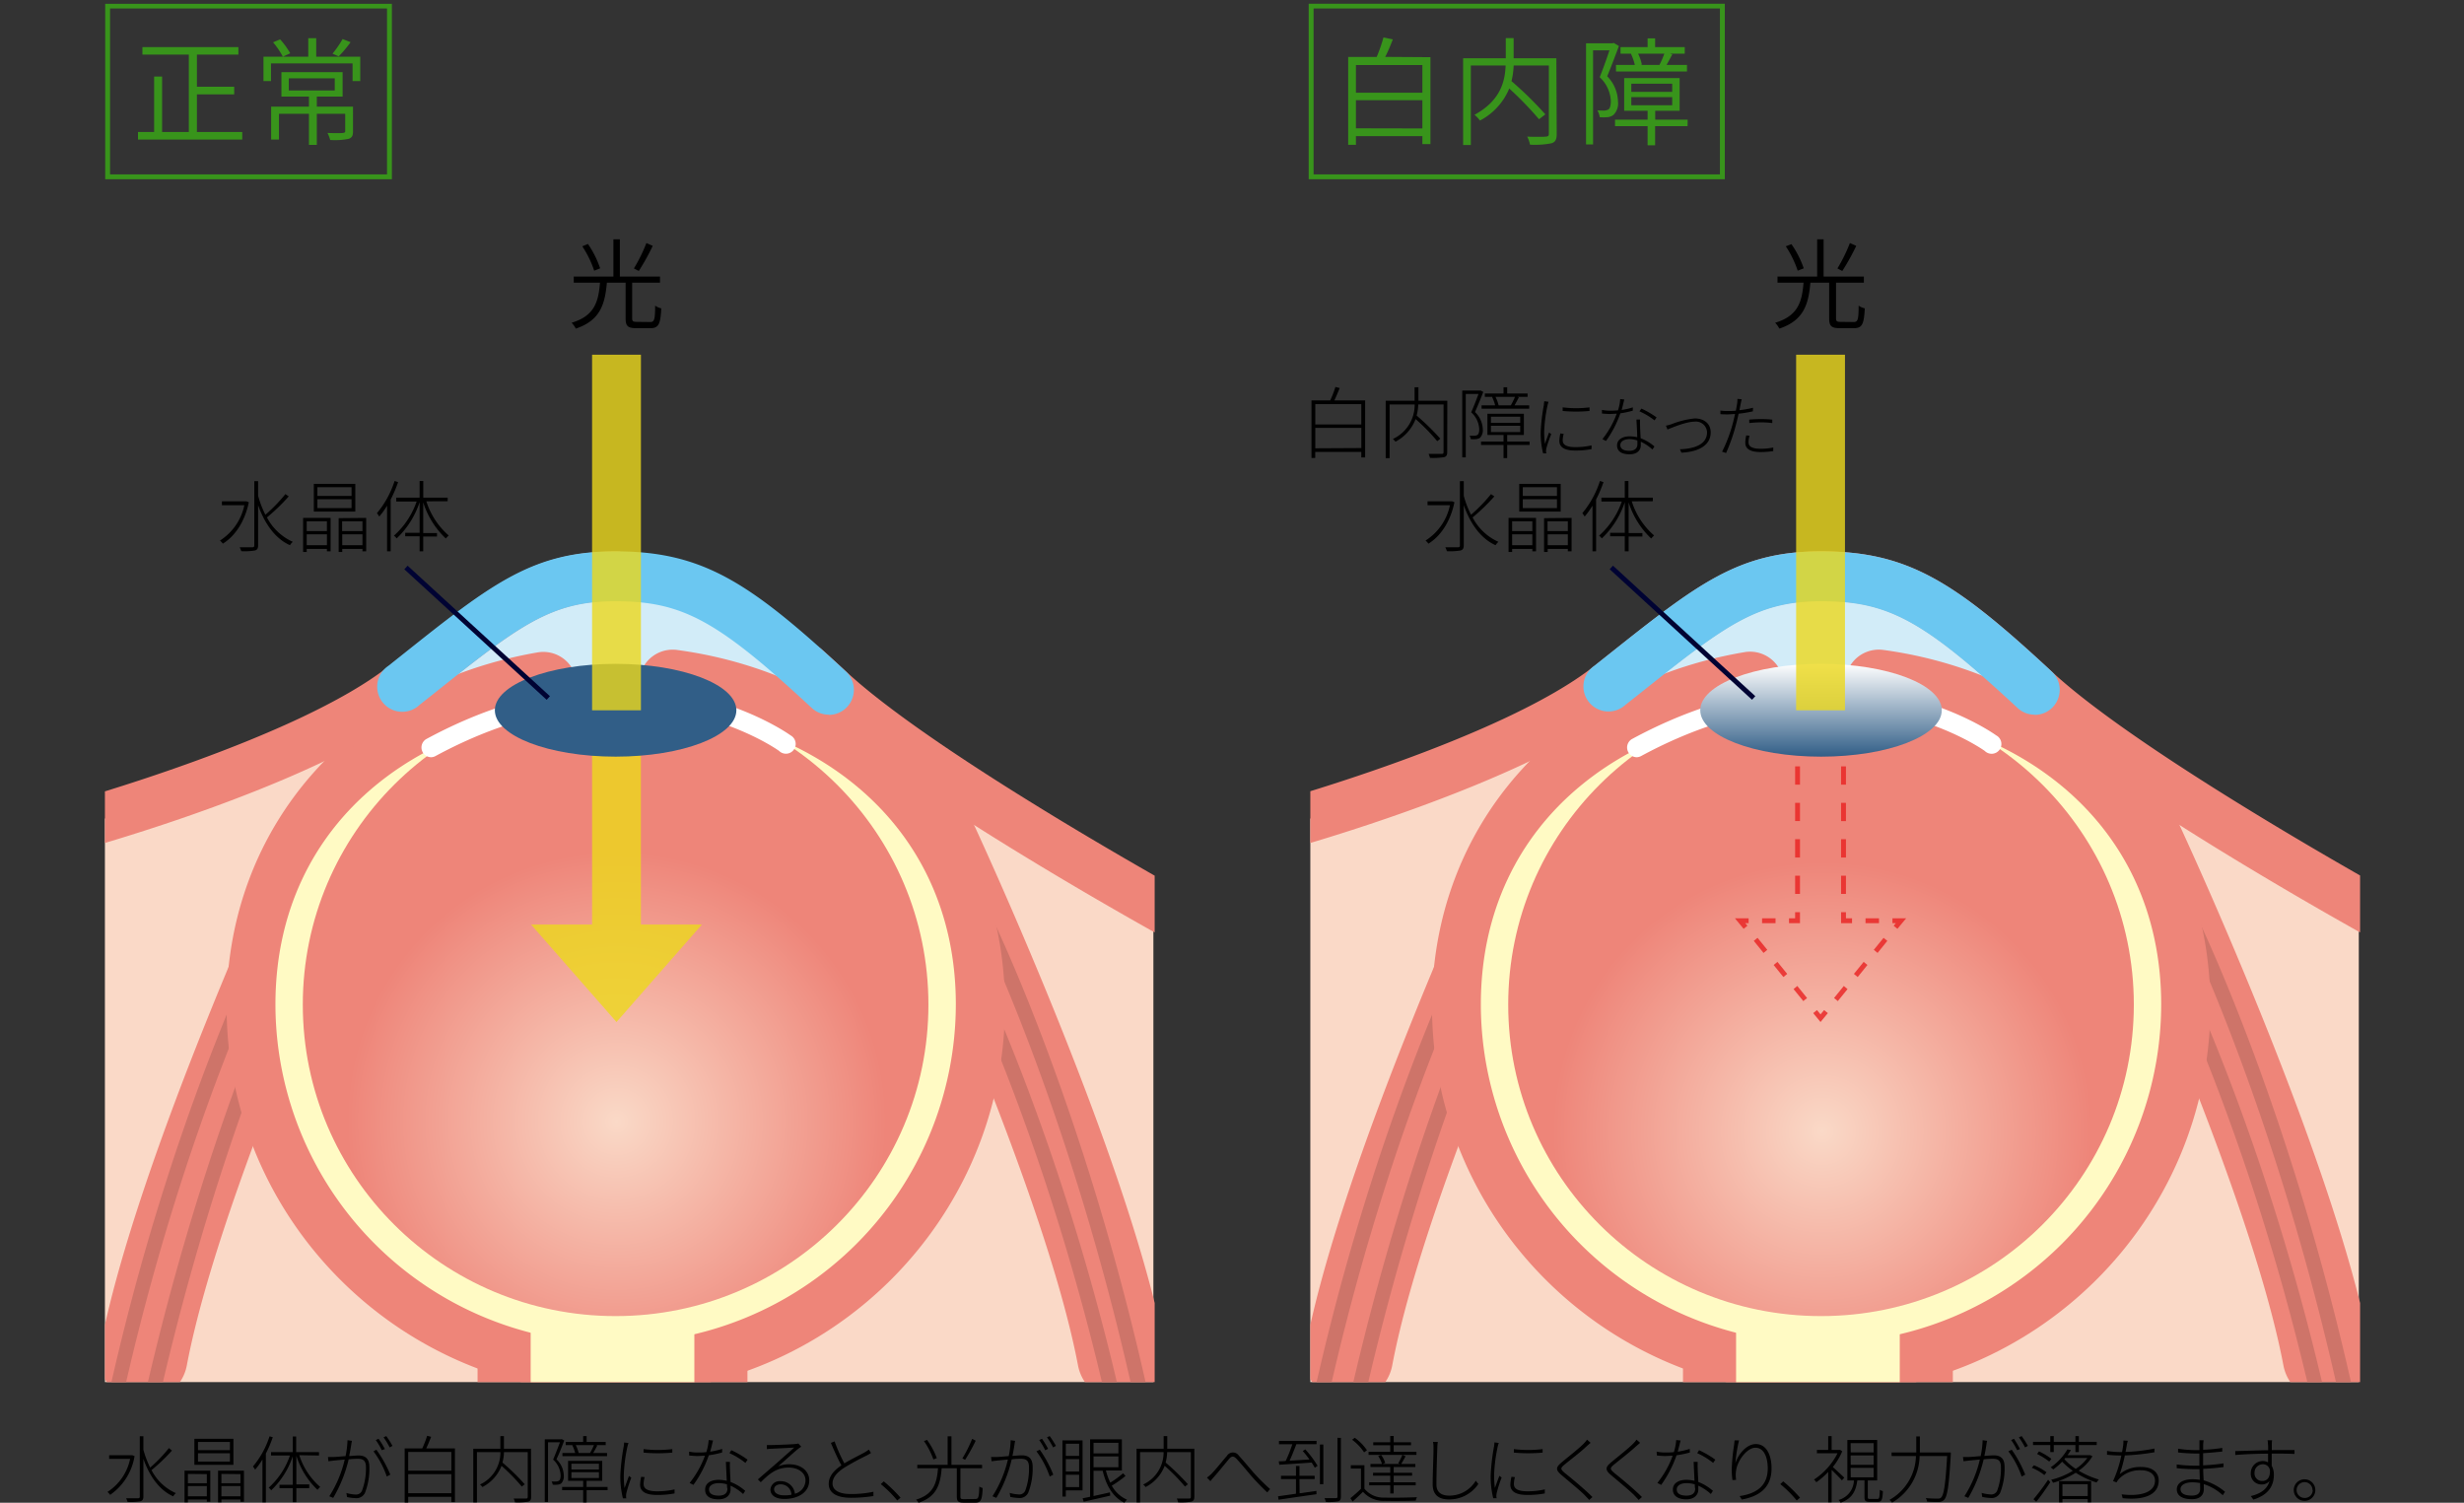<svg xmlns="http://www.w3.org/2000/svg" xmlns:xlink="http://www.w3.org/1999/xlink" viewBox="0 0 505 308"><rect x="0" y="0" width="505" height="308" fill="#333333" stroke="none"/><defs><style>.cls-1{fill:none;}.cls-2{clip-path:url(#clip-path);}.cls-3{fill:#fad9c7;}.cls-4{fill:#ee8579;}.cls-5{fill:#ce7469;}.cls-6{fill:#d2ecf8;}.cls-7{fill:#fffac4;}.cls-8{fill:url(#名称未設定グラデーション_3);}.cls-9{fill:#fff;}.cls-10{fill:#6bc7f1;}.cls-11,.cls-14{opacity:0.8;}.cls-12{fill:#e82121;}.cls-13{fill:url(#名称未設定グラデーション_5);}.cls-14{fill:#ecd81c;}.cls-15{fill:#38941b;}.cls-16{fill:#000333;}.cls-17{clip-path:url(#clip-path-2);}.cls-18{fill:url(#名称未設定グラデーション_3-2);}.cls-19{fill:#315e87;}</style><clipPath id="clip-path"><rect class="cls-1" x="268.74" y="68.31" width="214.77" height="215.15" transform="translate(552.01 -200.24) rotate(90)"/></clipPath><radialGradient id="名称未設定グラデーション_3" cx="644.58" cy="1257.3" r="110.55" gradientTransform="matrix(0, 0.5, -0.5, 0, 1002.13, -90.43)" gradientUnits="userSpaceOnUse"><stop offset="0" stop-color="#fad9c7"/><stop offset="1" stop-color="#ee8579"/></radialGradient><linearGradient id="名称未設定グラデーション_5" x1="373.22" y1="136.06" x2="373.22" y2="155.08" gradientUnits="userSpaceOnUse"><stop offset="0" stop-color="#fff"/><stop offset="1" stop-color="#315e87"/></linearGradient><clipPath id="clip-path-2"><rect class="cls-1" x="21.69" y="68.31" width="214.77" height="215.15" transform="translate(304.96 46.81) rotate(90)"/></clipPath><radialGradient id="名称未設定グラデーション_3-2" cx="-3182.94" cy="1102.42" r="110.55" gradientTransform="translate(677.59 1821.3) rotate(90) scale(0.5 0.5)" xlink:href="#名称未設定グラデーション_3"/></defs><title>cataract-img02</title><g id="レイヤー_4" data-name="レイヤー 4"><g id="白内障"><g class="cls-2"><polygon class="cls-3" points="483.44 187.13 435.73 156.07 329.41 144.16 264.06 169.53 264.06 297.7 483.44 297.7 483.44 187.13"/><rect class="cls-4" x="344.93" y="269.08" width="55.31" height="36.66"/><path class="cls-4" d="M476.88,287.23a9.06,9.06,0,0,1-8.89-7.38c-7-36.9-38-103.68-38.3-104.35a9.06,9.06,0,1,1,16.42-7.66c1.32,2.82,32.3,69.51,39.68,108.65a9,9,0,0,1-7.22,10.58A8.87,8.87,0,0,1,476.88,287.23Z"/><path class="cls-5" d="M482.63,295.65a1.48,1.48,0,0,1-1.45-1.19c-13.1-63.9-33.82-105.72-34-106.14a1.48,1.48,0,1,1,2.66-1.32c.21.41,21.09,42.55,34.28,106.86a1.5,1.5,0,0,1-1.16,1.76Z"/><path class="cls-5" d="M477.62,299.27a1.49,1.49,0,0,1-1.45-1.19C463.07,234.19,441.26,192.39,441,192a1.48,1.48,0,1,1,2.62-1.38c.22.42,22.23,42.56,35.42,106.89a1.49,1.49,0,0,1-1.16,1.76Z"/><path class="cls-4" d="M276.44,287.23a8.76,8.76,0,0,1-1.68-.16,9.06,9.06,0,0,1-7.23-10.58c7.38-39.14,38.37-105.83,39.68-108.65a9.06,9.06,0,0,1,16.42,7.66c-.31.67-31.34,67.45-38.29,104.35A9.07,9.07,0,0,1,276.44,287.23Z"/><path class="cls-5" d="M269,295.65l-.3,0a1.5,1.5,0,0,1-1.16-1.76C280.74,229.53,302.75,187.39,303,187a1.49,1.49,0,0,1,2.63,1.38c-.22.42-22,42.22-35.14,106.11A1.48,1.48,0,0,1,269,295.65Z"/><path class="cls-5" d="M275.7,299.27l-.3,0a1.49,1.49,0,0,1-1.15-1.76c13.18-64.31,34.07-106.45,34.28-106.86a1.48,1.48,0,1,1,2.65,1.32c-.21.42-20.93,42.24-34,106.14A1.48,1.48,0,0,1,275.7,299.27Z"/><ellipse class="cls-6" cx="373.22" cy="181.93" rx="64.11" ry="63.83"/><path class="cls-4" d="M373.22,285.64c-44,0-79.73-35.63-79.73-79.42,0-36.82,25.67-66,63.89-72.53a6.88,6.88,0,1,1,2.32,13.56c-31.37,5.39-52.45,29.09-52.45,59,0,36.21,29.59,65.66,66,65.66s66-29.45,66-65.66c0-31-22.15-54.89-55.11-59.38A6.88,6.88,0,1,1,386,133.21c18.68,2.54,35.57,10.86,47.56,23.41,12.72,13.32,19.45,30.47,19.45,49.6C453,250,417.19,285.64,373.22,285.64Z"/><path class="cls-7" d="M373.22,275.33a69.57,69.57,0,0,1-69.72-69.42c0-38.34,31.22-60.94,69.72-60.94s69.72,22.6,69.72,60.94A69.57,69.57,0,0,1,373.22,275.33Z"/><ellipse class="cls-8" cx="373.22" cy="205.91" rx="64.11" ry="63.83"/><path class="cls-9" d="M335.4,155.2a2,2,0,0,1-.94-3.72c43.23-23.41,74.36-1,74.66-.76a2,2,0,1,1-2.35,3.18c-.39-.28-29.56-21.08-70.43,1.06A2,2,0,0,1,335.4,155.2Z"/><path class="cls-4" d="M489.55,193.63a5,5,0,0,1-2.42-.62c-2.19-1.2-53.83-29.63-73.56-47.95-19.39-18-26.56-21.91-40.35-21.91-13.4,0-20,5.23-37.51,19.19l-2.6,2.07c-20.53,16.29-68.26,29.48-70.28,30a5.06,5.06,0,0,1-2.67-9.76c.48-.13,47.75-13.19,66.66-28.2l2.59-2.06C347.87,119.74,356.29,113,373.22,113c17.74,0,27.36,6.14,47.24,24.6,18.82,17.48,71,46.21,71.53,46.5a5.06,5.06,0,0,1-2.44,9.49Z"/><path class="cls-10" d="M417,146.48a5.1,5.1,0,0,1-3.49-1.37c-19.38-18-26.53-21.88-40.3-21.88-13.37,0-19.93,5.22-37.46,19.17l-2.61,2.06a5.13,5.13,0,1,1-6.38-8l2.6-2.06c18.47-14.69,26.9-21.4,43.85-21.4,17.77,0,27.39,6.15,47.29,24.63a5.13,5.13,0,0,1-3.5,8.89Z"/><rect class="cls-7" x="355.81" y="270.89" width="33.55" height="42.09"/></g><g class="cls-11"><polygon class="cls-12" points="379.58 189.21 377.33 189.21 377.33 186.96 378.33 186.96 378.33 188.21 379.58 188.21 379.58 189.21"/><path class="cls-12" d="M378.33,183.22h-1v-3.73h1Zm0-7.47h-1V172h1Zm0-7.46h-1v-3.74h1Zm0-7.47h-1v-3.74h1Z"/><polygon class="cls-12" points="378.33 153.35 377.33 153.35 377.33 152.1 376.08 152.1 376.08 151.1 378.33 151.1 378.33 153.35"/><rect class="cls-12" x="372.14" y="151.1" width="1.97" height="1"/><polygon class="cls-12" points="368.91 153.35 367.91 153.35 367.91 151.1 370.16 151.1 370.16 152.1 368.91 152.1 368.91 153.35"/><path class="cls-12" d="M368.91,183.22h-1v-3.73h1Zm0-7.47h-1V172h1Zm0-7.47h-1v-3.73h1Zm0-7.46h-1v-3.74h1Z"/><polygon class="cls-12" points="368.91 189.21 366.66 189.21 366.66 188.21 367.91 188.21 367.91 186.96 368.91 186.96 368.91 189.21"/><rect class="cls-12" x="361.14" y="188.21" width="2.76" height="1"/><polygon class="cls-12" points="357.36 190.37 355.57 188.21 358.38 188.21 358.38 189.21 357.69 189.21 358.13 189.74 357.36 190.37"/><path class="cls-12" d="M369.59,205.18l-2-2.46.77-.64,2,2.47Zm-4.08-4.93-2-2.47.78-.64,2,2.47Zm-4.07-4.94-2-2.47.77-.63,2,2.46Z"/><polygon class="cls-12" points="373.12 209.47 371.62 207.65 372.39 207.02 373.12 207.9 373.85 207.02 374.62 207.65 373.12 209.47"/><path class="cls-12" d="M376.66,205.18l-.77-.63,2-2.47.77.64Zm4.08-4.93-.78-.64,2-2.47.77.64Zm4.07-4.94-.77-.64,2-2.46.77.63Z"/><polygon class="cls-12" points="388.88 190.37 388.11 189.74 388.55 189.21 387.86 189.21 387.86 188.21 390.67 188.21 388.88 190.37"/><rect class="cls-12" x="382.34" y="188.21" width="2.76" height="1"/></g><ellipse class="cls-13" cx="373.22" cy="145.57" rx="24.75" ry="9.51"/></g><rect class="cls-14" x="368.12" y="72.7" width="10.01" height="72.88"/><path d="M379.93,66c.82,0,1-.48,1-3.36a3.39,3.39,0,0,0,1.26.56c-.16,3.22-.54,4.06-2.2,4.06h-2.92c-1.7,0-2.18-.42-2.18-2V57.94h-3.85c-.38,4.45-1.38,7.75-6.36,9.41a5.32,5.32,0,0,0-.86-1.2c4.7-1.4,5.5-4.3,5.82-8.21H364.3V56.68h8.13V49.05h1.32v7.63H382v1.26h-5.7v7.25c0,.66.14.78,1,.78ZM368.44,55.48a21,21,0,0,0-2.44-5l1.16-.44A20,20,0,0,1,369.68,55Zm12-5.09a46,46,0,0,1-2.86,5.15l-1-.52a32.75,32.75,0,0,0,2.56-5.21Z"/><path class="cls-15" d="M293.17,11.72V29.53h-1.65V27.9H277.9v1.78h-1.59v-18h5.84a32.1,32.1,0,0,0,1.39-4l1.92.39c-.45,1.19-1,2.51-1.56,3.59ZM277.9,13.33V19h13.62V13.33Zm13.62,13V20.54H277.9V26.3Z"/><path class="cls-15" d="M319.05,27.47c0,1.1-.26,1.63-1.05,1.89a17.61,17.61,0,0,1-4.42.29A5.92,5.92,0,0,0,313,28c1.72.07,3.36.05,3.84,0s.6-.17.6-.58v-14h-7.21a16.19,16.19,0,0,1-.45,3.21,73,73,0,0,1,6.94,6.81l-1.3,1a68.79,68.79,0,0,0-6.1-6.3,13,13,0,0,1-6,6.57,6.51,6.51,0,0,0-1.12-1.18c5.38-2.92,6.26-6.93,6.38-10.11h-7.13V29.72h-1.58V11.94h8.74V7.81h1.61v4.13h8.76Z"/><path class="cls-15" d="M331.8,9.44c-.72,1.9-1.59,4.25-2.4,6.19a7.66,7.66,0,0,1,2.21,5.2,3.28,3.28,0,0,1-.94,2.73,2.48,2.48,0,0,1-1.2.46,10.69,10.69,0,0,1-1.61,0,3.64,3.64,0,0,0-.48-1.41c.6.05,1.1.05,1.46.05a2.19,2.19,0,0,0,.8-.22c.38-.24.5-1,.5-1.73a7.1,7.1,0,0,0-2.28-4.89c.72-1.79,1.46-3.88,2-5.51h-3.36V29.6h-1.44V8.87h5.43l.24-.07Zm14.07,16.42h-6.65v3.91h-1.54V25.86H331V24.52h6.68V22.7h-4.8V16h11.36V22.7h-5v1.82h6.65ZM334.34,11h-2.21V9.66h5.55V7.86h1.54v1.8h6.07V11h-3l.45.15c-.4.74-.81,1.51-1.17,2.15h4.18v1.35H331.2V13.3h3.86a11.55,11.55,0,0,0-.79-2.27Zm0,7.82h8.38V17.16h-8.38Zm0,2.75h8.38V19.9h-8.38Zm5.77-8.27a19.46,19.46,0,0,0,1-2.3h-5.38a9.42,9.42,0,0,1,.77,2.23l-.22.07Z"/><path class="cls-15" d="M353.5,36.74H268.22V.77H353.5Zm-84.28-1H352.5v-34H269.22Z"/><path d="M279.79,82.06v11.7H279V92.63h-9.44v1.23h-.77V82.06h3.84a20.6,20.6,0,0,0,1.06-2.75l.88.22c-.34.84-.72,1.78-1.09,2.53Zm-10.22.77V87H279V82.83Zm9.44,9V87.7h-9.44v4.18Z"/><path d="M296.61,92.64c0,.63-.16.92-.62,1.06a14.57,14.57,0,0,1-2.92.14,3.71,3.71,0,0,0-.28-.81c1.24,0,2.35,0,2.67,0s.4-.11.4-.4V82.9h-5.19a9.88,9.88,0,0,1-.33,2.27,49.35,49.35,0,0,1,4.86,4.75l-.64.5a39.92,39.92,0,0,0-4.43-4.53A8.79,8.79,0,0,1,286,90.53a2.53,2.53,0,0,0-.53-.56,7.7,7.7,0,0,0,4.47-7.07h-5.14v11H284V82.14h5.92V79.37h.79v2.77h5.92Z"/><path d="M304,80.33c-.48,1.27-1.12,2.81-1.7,4.12A5.1,5.1,0,0,1,303.9,88a2.19,2.19,0,0,1-.59,1.75,2,2,0,0,1-.77.25,6.73,6.73,0,0,1-1.1,0,1.63,1.63,0,0,0-.26-.7,8.26,8.26,0,0,0,1.07,0,1.05,1.05,0,0,0,.55-.16c.29-.18.38-.7.37-1.2a4.89,4.89,0,0,0-1.65-3.43c.56-1.26,1.1-2.67,1.5-3.77h-2.61v13h-.72V80.05h3.67l.13,0Zm9.49,10.87H308.9v2.69h-.75V91.2h-4.61v-.69h4.61V89.15h-3.3V84.8h7.47v4.35H308.9v1.36h4.59Zm-7.57-9.86h-1.6v-.69h3.83V79.37h.75v1.28h4.18v.69H311l.29.1c-.29.56-.6,1.15-.88,1.63h3v.69h-9.76v-.69h2.78a8.46,8.46,0,0,0-.62-1.69Zm-.35,5.33h6V85.41h-6Zm0,1.88h6V87.27h-6Zm4.08-5.48a16.39,16.39,0,0,0,.85-1.73h-4a7.9,7.9,0,0,1,.64,1.73Z"/><path d="M317.38,82.35a7.32,7.32,0,0,0-.21.73,30.42,30.42,0,0,0-.69,5.42,18.73,18.73,0,0,0,.16,2.47c.25-.7.61-1.71.85-2.33l.44.34a25.09,25.09,0,0,0-1,2.91,3.06,3.06,0,0,0-.07.59c0,.14.05.31.06.44l-.66,0a17.08,17.08,0,0,1-.49-4.39,38.83,38.83,0,0,1,.65-5.54c0-.3.07-.55.08-.76Zm3.1,6.59a4.92,4.92,0,0,0-.2,1.31c0,.63.36,1.39,2.54,1.39a14.34,14.34,0,0,0,3.37-.36l0,.77a17.49,17.49,0,0,1-3.35.29c-2.29,0-3.25-.73-3.25-2a8,8,0,0,1,.21-1.51Zm5.29-5.45v.74a29.72,29.72,0,0,1-5.5,0v-.74A22.49,22.49,0,0,0,325.77,83.49Z"/><path d="M334.64,84.17a18.47,18.47,0,0,1-2.55.54,21.86,21.86,0,0,1-2.94,5.67l-.73-.38a18.66,18.66,0,0,0,2.93-5.21c-.49,0-1,.06-1.48.06s-1.08-.06-1.55-.1l0-.74a8.25,8.25,0,0,0,1.6.16,16.71,16.71,0,0,0,1.69-.07,9.18,9.18,0,0,0,.45-2.31l.84.09c-.14.52-.32,1.36-.54,2.14a14.48,14.48,0,0,0,2.29-.53Zm1.5,1.81a9.8,9.8,0,0,0,0,1.32c0,.59.07,1.6.11,2.52a9.43,9.43,0,0,1,2.83,1.69l-.41.62a9.07,9.07,0,0,0-2.39-1.6c0,.28,0,.54,0,.75,0,1-.74,1.83-2.28,1.83s-2.58-.53-2.58-1.82,1.25-1.86,2.58-1.86a7.07,7.07,0,0,1,1.55.18c0-1.16-.12-2.58-.15-3.63Zm-.56,4.3A5.39,5.39,0,0,0,334,90c-1.14,0-1.91.48-1.91,1.21s.58,1.19,1.84,1.19,1.66-.67,1.66-1.33C335.59,90.87,335.59,90.59,335.58,90.28Zm.83-6.54a18.51,18.51,0,0,1,3.11,1.81l-.42.61A14.44,14.44,0,0,0,336,84.3Z"/><path d="M342.62,86.92a17.63,17.63,0,0,1,4.72-1.16c2,0,3.27,1.13,3.27,2.86,0,2.71-2.58,4-6,4.16l-.31-.7c3-.1,5.56-1,5.56-3.48a2.28,2.28,0,0,0-2.55-2.18c-1.79,0-4.86,1.33-5.56,1.61l-.32-.79A6.73,6.73,0,0,0,342.62,86.92Z"/><path d="M359.25,84.31a25.76,25.76,0,0,1-2.92.48c-.14.62-.28,1.25-.44,1.86a38,38,0,0,1-2.13,6.2l-.82-.27a29.74,29.74,0,0,0,2.27-6.07c.12-.5.26-1.07.39-1.65-.53,0-1,.07-1.46.07s-1.05,0-1.54-.05l0-.73a11.6,11.6,0,0,0,1.6.09c.46,0,1,0,1.57-.07.11-.6.21-1.12.25-1.42a4.76,4.76,0,0,0,.06-1l.89.08c-.08.26-.17.69-.22.94s-.16.83-.25,1.3a21.74,21.74,0,0,0,2.78-.5Zm-.68,5a4.54,4.54,0,0,0-.21,1.28c0,.66.29,1.39,2.51,1.39a12.9,12.9,0,0,0,2.56-.26l0,.73a17,17,0,0,1-2.55.2c-2.07,0-3.18-.59-3.18-1.92a6.81,6.81,0,0,1,.2-1.49ZM358.5,86c.67-.06,1.54-.11,2.41-.11a21.15,21.15,0,0,1,2.32.12l0,.7a17.7,17.7,0,0,0-2.25-.15c-.81,0-1.64.06-2.45.14Z"/><path d="M298.09,102.94c-.86,4.13-2.93,7-5.33,8.49a3.56,3.56,0,0,0-.59-.64,11.3,11.3,0,0,0,5-7.25h-4.59v-.79h5.06Zm8.18-1.2a40.16,40.16,0,0,1-4.46,4.31,11.05,11.05,0,0,0,5.29,5,4.1,4.1,0,0,0-.59.69c-3.07-1.38-5.2-4.48-6.51-8.2v8.22c0,.67-.21.94-.68,1.07a13.29,13.29,0,0,1-2.78.14,4.6,4.6,0,0,0-.32-.8c1.2,0,2.24,0,2.56,0s.43-.1.43-.42V98.61H300v3a19.8,19.8,0,0,0,1.49,3.89,31.87,31.87,0,0,0,4.09-4.23Z"/><path d="M309.18,106.15h5.63V113h-.75v-.5h-4.15v.63h-.73Zm.73.7v2h4.15v-2Zm4.15,4.9v-2.24h-4.15v2.24Zm5.81-6.9h-8.5V99.17h8.5Zm-.77-5h-7v1.8h7Zm0,2.47h-7v1.82h7Zm3,3.83V113h-.77v-.5H317.2v.63h-.74v-6.93Zm-4.93.7v2h4.16v-2Zm4.16,4.9v-2.24H317.2v2.24Z"/><path d="M328.64,98.81a27.16,27.16,0,0,1-1.52,3.57V113h-.74v-9.36a17.53,17.53,0,0,1-1.6,2.23,5.41,5.41,0,0,0-.48-.69,19.66,19.66,0,0,0,3.61-6.6Zm5.79,3.94a15.42,15.42,0,0,0,4.58,7,5.92,5.92,0,0,0-.6.62,17.41,17.41,0,0,1-4.62-7.41v6.29h2.82v.72h-2.82V113H333v-3.08h-3v-.72h3v-6.27a18.05,18.05,0,0,1-4.71,7.42,2.48,2.48,0,0,0-.56-.56,16.61,16.61,0,0,0,4.66-7h-4.18V102H333V98.59h.75V102h5v.73Z"/><rect class="cls-16" x="344.33" y="109.9" width="1" height="39.58" transform="translate(16.19 296.18) rotate(-47.48)"/><g id="正常"><g class="cls-17"><polygon class="cls-3" points="236.39 187.13 188.68 156.07 82.36 144.16 17.01 169.53 17.01 297.7 236.39 297.7 236.39 187.13"/><rect class="cls-4" x="97.88" y="269.08" width="55.31" height="36.66"/><path class="cls-4" d="M229.83,287.23a9.06,9.06,0,0,1-8.89-7.38c-7-36.93-38-103.68-38.3-104.35a9.06,9.06,0,1,1,16.42-7.66c1.32,2.82,32.3,69.51,39.68,108.65a9,9,0,0,1-7.22,10.58A8.87,8.87,0,0,1,229.83,287.23Z"/><path class="cls-5" d="M235.58,295.65a1.48,1.48,0,0,1-1.45-1.19c-13.1-63.9-33.82-105.72-34-106.14a1.48,1.48,0,1,1,2.66-1.32c.21.41,21.09,42.55,34.28,106.86a1.5,1.5,0,0,1-1.16,1.76Z"/><path class="cls-5" d="M230.57,299.27a1.49,1.49,0,0,1-1.45-1.19C216,234.16,194.21,192.39,194,192a1.48,1.48,0,1,1,2.62-1.38c.22.42,22.23,42.56,35.42,106.89a1.49,1.49,0,0,1-1.16,1.76Z"/><path class="cls-4" d="M29.39,287.23a8.76,8.76,0,0,1-1.68-.16,9.06,9.06,0,0,1-7.23-10.58c7.38-39.14,38.37-105.83,39.68-108.65a9.06,9.06,0,1,1,16.42,7.66c-.31.67-31.33,67.45-38.29,104.35A9.07,9.07,0,0,1,29.39,287.23Z"/><path class="cls-5" d="M22,295.65l-.3,0a1.49,1.49,0,0,1-1.15-1.76C33.69,229.53,55.7,187.39,55.92,187a1.49,1.49,0,0,1,2.63,1.38c-.22.42-22,42.22-35.14,106.11A1.48,1.48,0,0,1,22,295.65Z"/><path class="cls-5" d="M28.65,299.27l-.3,0a1.49,1.49,0,0,1-1.15-1.76C40.38,233.17,61.27,191,61.48,190.62A1.48,1.48,0,1,1,64.13,192c-.21.41-20.92,42.23-34,106.13A1.48,1.48,0,0,1,28.65,299.27Z"/><ellipse class="cls-6" cx="126.17" cy="181.93" rx="64.11" ry="63.83"/><path class="cls-4" d="M126.17,285.64c-44,0-79.73-35.63-79.73-79.42,0-36.82,25.67-66,63.89-72.53a6.88,6.88,0,0,1,2.32,13.56c-31.37,5.39-52.45,29.09-52.45,59,0,36.21,29.59,65.66,66,65.66s66-29.45,66-65.66c0-31-22.15-54.89-55.11-59.38a6.88,6.88,0,1,1,1.86-13.63c18.68,2.54,35.57,10.86,47.56,23.41,12.72,13.32,19.45,30.47,19.45,49.6C205.91,250,170.14,285.64,126.17,285.64Z"/><path class="cls-7" d="M126.17,275.33a69.57,69.57,0,0,1-69.72-69.42c0-38.34,31.22-60.94,69.72-60.94s69.73,22.6,69.73,60.94A69.58,69.58,0,0,1,126.17,275.33Z"/><ellipse class="cls-18" cx="126.17" cy="205.91" rx="64.11" ry="63.83"/><path class="cls-9" d="M88.36,155.2a2,2,0,0,1-1-3.72c43.23-23.41,74.36-1,74.67-.76a2,2,0,1,1-2.36,3.18c-.38-.28-29.56-21.08-70.42,1.06A2,2,0,0,1,88.36,155.2Z"/><path class="cls-4" d="M14.45,174.62a5.06,5.06,0,0,1-1.34-9.94c.48-.13,47.75-13.19,66.66-28.2l2.6-2.06c18.45-14.68,26.87-21.38,43.8-21.38a5.06,5.06,0,1,1,0,10.11c-13.39,0-20,5.23-37.51,19.18l-2.6,2.08c-20.53,16.29-68.25,29.48-70.28,30A5.07,5.07,0,0,1,14.45,174.62Z"/><path class="cls-4" d="M242.51,193.63a5,5,0,0,1-2.43-.62c-2.19-1.2-53.83-29.63-73.56-47.95-1.68-1.57-3.28-3-4.81-4.4a5.06,5.06,0,0,1,6.76-7.53c1.57,1.41,3.21,2.91,4.94,4.51,18.81,17.47,71,46.21,71.53,46.5a5.06,5.06,0,0,1-2.43,9.49Z"/><rect class="cls-7" x="108.76" y="270.89" width="33.55" height="42.09"/></g><polygon class="cls-14" points="131.35 189.49 131.35 152.38 121.35 152.38 121.35 189.49 108.84 189.49 126.35 209.47 143.86 189.49 131.35 189.49"/><ellipse class="cls-19" cx="126.17" cy="145.57" rx="24.75" ry="9.51"/><path class="cls-10" d="M169.88,146.48a5.13,5.13,0,0,1-3.5-1.37c-19.38-18-26.53-21.88-40.3-21.88-13.37,0-19.93,5.21-37.46,19.16L86,144.46a5.14,5.14,0,1,1-6.39-8l2.6-2.07C100.7,119.66,109.13,113,126.08,113c17.77,0,27.39,6.15,47.29,24.62a5.14,5.14,0,0,1-3.49,8.9Z"/></g><rect class="cls-14" x="121.35" y="72.7" width="10.01" height="72.88"/><path d="M133.27,66c.83,0,1-.48,1-3.36a3.39,3.39,0,0,0,1.26.56c-.16,3.22-.54,4.06-2.21,4.06h-2.92c-1.7,0-2.18-.42-2.18-2V57.94h-3.84c-.39,4.45-1.39,7.75-6.37,9.41a5.32,5.32,0,0,0-.86-1.2c4.7-1.4,5.5-4.3,5.82-8.21h-5.38V56.68h8.13V49.05h1.32v7.63h8.23v1.26h-5.71v7.25c0,.66.14.78,1,.78ZM121.78,55.48a21,21,0,0,0-2.44-5L120.5,50A20,20,0,0,1,123,55Zm12-5.09a46,46,0,0,1-2.86,5.15l-1-.52a32.75,32.75,0,0,0,2.56-5.21Z"/><path class="cls-15" d="M49.65,27.06v1.55H28.28V27.06h3.31V15.69h1.63V27.06H38.7V11.19H29.19V9.65H48.86v1.54h-8.5v6.59H48v1.56H40.36v7.72Z"/><path class="cls-15" d="M73.84,11.62v5H72.26V13H55.54v3.62H54v-5h9.18V7.83h1.63v3.79ZM72.35,26.89c0,.86-.16,1.29-.86,1.56a14.15,14.15,0,0,1-3.82.24,7.08,7.08,0,0,0-.55-1.44c1.49.05,2.76.05,3.14,0s.49-.12.49-.38V23.32H64.93v6.37H63.32V23.32H57.17v5.29h-1.6V21.85h7.75V19.79H57.68v-5H70.22v5H64.93v2.06h7.42ZM57.41,8.07a16.08,16.08,0,0,1,2.07,2.85l-1.51.7a16.79,16.79,0,0,0-2-2.95Zm1.78,10.48h9.42v-2.5H59.19Zm12.66-9.9a24.24,24.24,0,0,1-2.43,2.9L68.15,11a21.51,21.51,0,0,0,2.07-3Z"/><path class="cls-15" d="M80.32,36.74H21.56V.78H80.32Zm-57.76-1H79.32v-34H22.56Z"/><path d="M51,102.94c-.87,4.13-2.93,7-5.33,8.49a3.56,3.56,0,0,0-.59-.64,11.3,11.3,0,0,0,5-7.25H45.48v-.79h5.05Zm8.18-1.2a40.24,40.24,0,0,1-4.47,4.31,11.12,11.12,0,0,0,5.3,5,3.68,3.68,0,0,0-.59.69c-3.07-1.38-5.2-4.48-6.52-8.2v8.22c0,.67-.2.94-.67,1.07a13.29,13.29,0,0,1-2.78.14,5.55,5.55,0,0,0-.32-.8c1.2,0,2.24,0,2.56,0s.43-.1.43-.42V98.61h.78v3a20.45,20.45,0,0,0,1.49,3.89,32,32,0,0,0,4.1-4.23Z"/><path d="M62.12,106.15h5.64V113H67v-.5H62.86v.63h-.74Zm.74.7v2H67v-2Zm4.15,4.9v-2.24H62.86v2.24Zm5.81-6.9h-8.5V99.17h8.5Zm-.77-5h-7v1.8h7Zm0,2.47h-7v1.82h7Zm3,3.83V113h-.76v-.5H70.14v.63h-.73v-6.93Zm-4.93.7v2h4.17v-2Zm4.17,4.9v-2.24H70.14v2.24Z"/><path d="M81.59,98.81a25.87,25.87,0,0,1-1.52,3.57V113h-.74v-9.36a15.75,15.75,0,0,1-1.6,2.23,4.55,4.55,0,0,0-.48-.69,19.5,19.5,0,0,0,3.62-6.6Zm5.79,3.94a15.5,15.5,0,0,0,4.58,7,5.86,5.86,0,0,0-.59.62,17.42,17.42,0,0,1-4.63-7.41v6.29h2.82v.72H86.74V113H86v-3.08H83.05v-.72H86v-6.27a18,18,0,0,1-4.7,7.42,2.7,2.7,0,0,0-.56-.56,16.69,16.69,0,0,0,4.65-7H81.21V102H86V98.59h.75V102h5v.73Z"/><rect class="cls-16" x="97.29" y="109.9" width="1" height="39.58" transform="translate(-63.89 114.11) rotate(-47.48)"/><path d="M27.58,298.43a12,12,0,0,1-5,7.95,3.43,3.43,0,0,0-.55-.6A10.6,10.6,0,0,0,26.67,299h-4.3v-.74h4.74Zm7.66-1.12a37.78,37.78,0,0,1-4.19,4,10.3,10.3,0,0,0,5,4.72,3.28,3.28,0,0,0-.56.65c-2.88-1.29-4.87-4.2-6.1-7.68v7.7c0,.62-.2.88-.63,1a12.72,12.72,0,0,1-2.61.13,5.32,5.32,0,0,0-.3-.75c1.12,0,2.1,0,2.4,0s.4-.09.4-.39V294.37h.74v2.77a19.25,19.25,0,0,0,1.39,3.65,29.75,29.75,0,0,0,3.84-4Z"/><path d="M37.82,301.43H43.1v6.37h-.71v-.46H38.51v.58h-.69Zm.69.66V304h3.88v-1.87Zm3.88,4.59v-2.1H38.51v2.1Zm5.45-6.46h-8v-5.33h8Zm-.72-4.68H40.58v1.68h6.54Zm0,2.31H40.58v1.71h6.54ZM50,301.43v6.37h-.72v-.46h-3.9v.58h-.69v-6.49Zm-4.62.66V304h3.9v-1.87Zm3.9,4.59v-2.1h-3.9v2.1Z"/><path d="M55.91,294.56a24.41,24.41,0,0,1-1.42,3.35v10h-.7v-8.78a15.8,15.8,0,0,1-1.5,2.09,4.51,4.51,0,0,0-.45-.65,18.22,18.22,0,0,0,3.4-6.18Zm5.43,3.69a14.4,14.4,0,0,0,4.29,6.51,5.25,5.25,0,0,0-.56.59,16.37,16.37,0,0,1-4.33-7v5.89h2.64V305H60.74v2.88H60V305H57.28v-.68H60v-5.87a16.92,16.92,0,0,1-4.42,7,2,2,0,0,0-.52-.53,15.63,15.63,0,0,0,4.36-6.6H55.55v-.69H60v-3.21h.7v3.21h4.68v.69Z"/><path d="M72.14,295.31A6,6,0,0,0,72,296c-.06.39-.23,1.49-.44,2.43.8-.06,1.52-.12,1.89-.12,1.17,0,2.25.41,2.25,2.31a13.63,13.63,0,0,1-.87,5.28,1.92,1.92,0,0,1-2,1.15,9,9,0,0,1-1.71-.22L71,306a7.59,7.59,0,0,0,1.82.31,1.31,1.31,0,0,0,1.39-.83A13,13,0,0,0,75,300.7c0-1.44-.68-1.71-1.62-1.71-.42,0-1.14,0-1.92.12A28.28,28.28,0,0,1,68.29,307l-.8-.33a24,24,0,0,0,3.16-7.53l-2.2.21-1.14.14-.1-.87h1.16c.51,0,1.47-.11,2.45-.18a17.82,17.82,0,0,0,.4-3.26Zm5,1.82A25,25,0,0,1,80,302.24l-.73.38a18.63,18.63,0,0,0-2.72-5.16Zm1.11.1a14.74,14.74,0,0,0-1.23-2.08l.57-.26A19.77,19.77,0,0,1,78.89,297Zm1.62-.57a16.29,16.29,0,0,0-1.26-2.07l.56-.25a18.53,18.53,0,0,1,1.27,2Z"/><path d="M93.24,296.86v11h-.73v-1.07H83.66v1.16h-.72V296.86h3.6a19.37,19.37,0,0,0,1-2.58l.82.21c-.31.78-.67,1.66-1,2.37Zm-9.58.72v3.85h8.85v-3.85Zm8.85,8.47v-3.91H83.66v3.91Z"/><path d="M108.86,306.77c0,.58-.15.86-.58,1a12.8,12.8,0,0,1-2.74.14,3.68,3.68,0,0,0-.26-.77c1.17,0,2.2,0,2.5,0s.38-.11.38-.38v-9.13h-4.87a8.7,8.7,0,0,1-.31,2.13,45.45,45.45,0,0,1,4.56,4.45l-.6.47a39.26,39.26,0,0,0-4.15-4.25,8.26,8.26,0,0,1-3.92,4.35,2.22,2.22,0,0,0-.5-.52,7.23,7.23,0,0,0,4.19-6.63H97.75v10.3H97v-11h5.55v-2.59h.73v2.59h5.55Z"/><path d="M115.64,295.24c-.45,1.18-1,2.62-1.59,3.85a4.79,4.79,0,0,1,1.5,3.33,2.09,2.09,0,0,1-.55,1.64,1.7,1.7,0,0,1-.72.23,4.52,4.52,0,0,1-1,0,1.67,1.67,0,0,0-.24-.65,9.29,9.29,0,0,0,1,0,1.14,1.14,0,0,0,.51-.15c.28-.17.36-.67.35-1.13a4.63,4.63,0,0,0-1.54-3.21c.52-1.18,1-2.5,1.4-3.54h-2.44v12.22h-.67V295H115l.12-.05Zm8.89,10.18h-4.3v2.52h-.71v-2.52h-4.31v-.65h4.31V303.5h-3.09v-4.08h7v4.08h-3.21v1.27h4.3Zm-7.09-9.24h-1.5v-.64h3.58v-1.2h.71v1.2h3.91v.64h-2l.27.09c-.27.53-.56,1.08-.83,1.53h2.84v.65h-9.15v-.65h2.61a7.73,7.73,0,0,0-.59-1.59Zm-.33,5h5.64V300h-5.64Zm0,1.75h5.64v-1.2h-5.64Zm3.82-5.13a13.57,13.57,0,0,0,.8-1.62H118a7.41,7.41,0,0,1,.6,1.62Z"/><path d="M128.81,295.75c-.07.19-.16.51-.23.78a32.61,32.61,0,0,0-.73,5.8A19.71,19.71,0,0,0,128,305c.27-.75.65-1.83.91-2.49l.47.36a27.46,27.46,0,0,0-1,3.12,3.38,3.38,0,0,0-.07.63c0,.15,0,.33.06.47l-.7,0a18.16,18.16,0,0,1-.53-4.69,42.27,42.27,0,0,1,.69-5.94,7.65,7.65,0,0,0,.09-.81Zm3.31,7a5.3,5.3,0,0,0-.21,1.42c0,.67.39,1.48,2.72,1.48a15.34,15.34,0,0,0,3.62-.39v.83a18.82,18.82,0,0,1-3.59.31c-2.44,0-3.47-.78-3.47-2.1a8.55,8.55,0,0,1,.22-1.62Zm5.67-5.83v.8a32.19,32.19,0,0,1-5.89,0V297A23.69,23.69,0,0,0,137.79,297Z"/><path d="M148,297.7a21.19,21.19,0,0,1-2.73.57,23.23,23.23,0,0,1-3.15,6.07l-.78-.4a19.77,19.77,0,0,0,3.14-5.58c-.53,0-1.07.06-1.59.06s-1.15-.06-1.65-.11l0-.79a8.28,8.28,0,0,0,1.71.18c.56,0,1.17,0,1.81-.08a10.18,10.18,0,0,0,.48-2.47l.9.09c-.15.55-.35,1.45-.59,2.29a15.52,15.52,0,0,0,2.46-.57Zm1.61,1.93a11.37,11.37,0,0,0,0,1.41c0,.63.08,1.71.12,2.7a9.74,9.74,0,0,1,3,1.82l-.43.65a9.84,9.84,0,0,0-2.57-1.71c0,.31,0,.58,0,.8,0,1.05-.8,2-2.45,2s-2.76-.58-2.76-2,1.34-2,2.76-2a7.49,7.49,0,0,1,1.67.2c-.05-1.25-.14-2.76-.17-3.89Zm-.6,4.6a5.87,5.87,0,0,0-1.7-.25c-1.21,0-2,.51-2,1.29s.62,1.27,2,1.27,1.78-.71,1.78-1.42C149,304.87,149,304.56,149,304.23Zm.88-7a19.53,19.53,0,0,1,3.33,1.94l-.45.66a15.14,15.14,0,0,0-3.27-2Z"/><path d="M164.21,296.5c-.22.16-.52.37-.71.52-.67.53-2.74,2.42-4,3.51a6,6,0,0,1,2.25-.42c2.43,0,4.11,1.38,4.11,3.3,0,2.44-2.25,3.81-5.11,3.81-2,0-2.85-.91-2.85-1.92a1.87,1.87,0,0,1,2.07-1.72,2.87,2.87,0,0,1,2.94,2.57,2.86,2.86,0,0,0,2.18-2.75c0-1.52-1.46-2.61-3.43-2.61-2.36,0-3.81,1.08-5.74,3l-.59-.57c1.29-1.14,3.2-2.76,4-3.48l3.45-3.05c-.78.05-4,.21-4.74.24a8.52,8.52,0,0,0-.87.08v-.84c.28,0,.64,0,.88,0,.74,0,4.21-.13,4.95-.21a4.13,4.13,0,0,0,.62-.1Zm-2,9.85a2.21,2.21,0,0,0-2.23-2.13c-.76,0-1.33.43-1.33,1,0,.82.87,1.26,2.07,1.26A6.44,6.44,0,0,0,162.21,306.35Z"/><path d="M178.52,297.8c-.26.17-.54.32-.92.53a52.69,52.69,0,0,0-4.69,2.56c-1.47,1-2.28,2-2.28,3.15,0,1.32,1.24,2.17,3.72,2.17a22,22,0,0,0,4.66-.46v.87a29,29,0,0,1-4.62.36c-2.65,0-4.54-.84-4.54-2.85,0-1.42.89-2.65,2.6-3.79-.66-1.17-1.48-3-2.16-4.61l.76-.31a33.47,33.47,0,0,0,2,4.51c1.49-.91,3.28-1.75,4.14-2.25a5.46,5.46,0,0,0,.87-.58Z"/><path d="M183.89,307.53a23.64,23.64,0,0,0-3.37-3.35l.61-.56a29.81,29.81,0,0,1,3.44,3.34Z"/><path d="M199.88,307.23c.66,0,.77-.35.83-2.56a2.06,2.06,0,0,0,.69.31c-.11,2.34-.33,3-1.47,3h-2.36c-1.14,0-1.47-.24-1.47-1.26v-5.79H193c-.28,3.4-1.06,5.85-4.75,7.07a3,3,0,0,0-.5-.64c3.54-1.07,4.25-3.32,4.5-6.43H188v-.7h6.22v-5.85H195v5.85h6.28v.7h-4.44v5.79c0,.47.12.55.78.55Zm-8.58-8.11a15.83,15.83,0,0,0-1.93-3.76l.63-.24a15.63,15.63,0,0,1,2,3.73Zm8.67-3.84a36.51,36.51,0,0,1-2.17,3.92l-.56-.29a26,26,0,0,0,2-4Z"/><path d="M208.06,295.31a6,6,0,0,0-.12.66c-.06.39-.23,1.49-.44,2.43.8-.06,1.52-.12,1.89-.12,1.17,0,2.25.41,2.25,2.31a13.63,13.63,0,0,1-.87,5.28,1.92,1.92,0,0,1-2,1.15,9,9,0,0,1-1.71-.22l-.12-.82a7.59,7.59,0,0,0,1.82.31,1.31,1.31,0,0,0,1.39-.83,13,13,0,0,0,.74-4.76c0-1.44-.68-1.71-1.62-1.71-.42,0-1.14,0-1.92.12A28,28,0,0,1,204.2,307l-.79-.33a24,24,0,0,0,3.16-7.53l-2.2.21-1.14.14-.11-.87h1.17c.51,0,1.47-.11,2.45-.18a17.82,17.82,0,0,0,.4-3.26Zm5.05,1.82a25,25,0,0,1,2.76,5.11l-.73.38a18.63,18.63,0,0,0-2.72-5.16Zm1.11.1a14.74,14.74,0,0,0-1.23-2.08l.57-.26a19.77,19.77,0,0,1,1.25,2.06Zm1.62-.57a16.29,16.29,0,0,0-1.26-2.07l.56-.25a20.18,20.18,0,0,1,1.27,2Z"/><path d="M221.87,305.46h-3.43v1.27h-.69V295.22h4.12Zm-3.43-9.56v2.49h2.73V295.9Zm0,5.7h2.73v-2.55h-2.73Zm2.73,3.19v-2.53h-2.73v2.53Zm9.51-2.29a21.7,21.7,0,0,1-2.82,2,6.61,6.61,0,0,0,3.12,2.87,3.54,3.54,0,0,0-.53.63c-2.32-1.1-3.75-3.52-4.45-6.56h-1.88v5.18c1-.22,2.21-.47,3.36-.75l.06.67c-1.92.46-4,.91-5.43,1.25l-.22-.7c.43-.09,1-.19,1.53-.32V295h6.51v6.38h-3.27a12.13,12.13,0,0,0,.9,2.5,21.39,21.39,0,0,0,2.62-1.92Zm-6.56-6.78v2.16h5.1v-2.16Zm0,5h5.1v-2.22h-5.1Z"/><path d="M244.78,306.77c0,.58-.16.86-.59,1a12.74,12.74,0,0,1-2.73.14,4.4,4.4,0,0,0-.27-.77c1.17,0,2.21,0,2.51,0s.37-.11.37-.38v-9.13h-4.86a9.21,9.21,0,0,1-.31,2.13,46.55,46.55,0,0,1,4.56,4.45l-.6.47a38.53,38.53,0,0,0-4.16-4.25,8.19,8.19,0,0,1-3.91,4.35,2.22,2.22,0,0,0-.5-.52,7.25,7.25,0,0,0,4.19-6.63h-4.82v10.3h-.72v-11h5.55v-2.59h.74v2.59h5.55Z"/><path d="M248.35,302c.75-.74,2.2-2.57,3.1-3.6a1.45,1.45,0,0,1,2.45-.06c.75.81,1.95,2.23,2.74,3.16a40.12,40.12,0,0,0,3.66,3.69l-.57.69a47.19,47.19,0,0,1-3.57-3.72c-1.14-1.38-2-2.37-2.67-3.1s-1.08-.65-1.63,0c-.77.93-2.24,2.73-2.94,3.52-.3.33-.63.72-.84,1l-.72-.74A6.54,6.54,0,0,0,248.35,302Z"/><path d="M266.36,306.06l3.45-.49,0,.68c-2.83.4-5.8.83-7.77,1.13l-.1-.71c1-.14,2.26-.31,3.67-.52v-3h-3.07v-.68h3.07v-2h.72v2h3.11v.68h-3.11Zm1.16-9a20.85,20.85,0,0,1,2.52,3.37l-.57.39c-.17-.3-.39-.67-.65-1.06-2.43.18-4.9.34-6.63.45l-.1-.71c.42,0,.88,0,1.41-.07a26.46,26.46,0,0,0,1.36-3.42h-2.73v-.69h7.7V296h-4.14c-.42,1.09-.92,2.38-1.38,3.37,1.23-.06,2.64-.15,4.06-.24A19.23,19.23,0,0,0,267,297.4Zm3-1h.7v8.14h-.7Zm4.3-1.35v12c0,.65-.18.9-.58,1a11,11,0,0,1-2.49.13,4.86,4.86,0,0,0-.29-.79c1.07,0,2,0,2.3,0s.36-.09.36-.36v-12Z"/><path d="M279.64,305.12a5,5,0,0,0,4.11,1.82c1.6.06,5,0,6.66-.08a2.75,2.75,0,0,0-.25.7c-1.57.07-4.78.09-6.38.05a5.62,5.62,0,0,1-4.44-1.86c-.68.69-1.4,1.36-2.12,2l-.45-.69c.63-.51,1.46-1.23,2.16-1.91V301h-2.08v-.69h2.79Zm-.06-7.45a10.34,10.34,0,0,0-2.46-2.58l.54-.41a10.14,10.14,0,0,1,2.5,2.55Zm7,2.22a11.66,11.66,0,0,0,.84-1.7h-6.93v-.63h4.44v-1.35h-3.48v-.6h3.48v-1.29h.71v1.29h3.55v.6h-3.55v1.35h4.66v.63h-2.85l.63.29c-.31.54-.63,1.14-.91,1.57h2.91v.62h-4.44v1.18h3.77v.6h-3.77v1.36h4.51v.62h-4.51v1.67h-.71v-1.67h-4.32v-.62h4.32v-1.36h-3.52v-.6h3.52v-1.18h-4.05v-.62h2.36a5.87,5.87,0,0,0-.78-1.63l.61-.21a5.35,5.35,0,0,1,.83,1.63l-.53.21h3.53Z"/><path d="M294.68,295.52a9.4,9.4,0,0,0-.1,1.2c-.06,1.71-.18,5.13-.18,7.55,0,1.67,1.12,2.27,2.64,2.27a6.3,6.3,0,0,0,5.42-3.06l.53.67a7.19,7.19,0,0,1-6,3.17c-1.95,0-3.36-.79-3.36-3.11s.17-5.78.17-7.49a5.33,5.33,0,0,0-.11-1.2Z"/><path d="M307.18,295.75a5.26,5.26,0,0,0-.23.78,32.61,32.61,0,0,0-.73,5.8,19.69,19.69,0,0,0,.16,2.64c.27-.75.66-1.83.92-2.49l.46.36a25.38,25.38,0,0,0-1,3.12,3.4,3.4,0,0,0-.08.63c0,.15,0,.33.07.47l-.71,0a18.23,18.23,0,0,1-.52-4.69,42.27,42.27,0,0,1,.69-5.94q.06-.48.09-.81Zm3.31,7a5.3,5.3,0,0,0-.21,1.42c0,.67.39,1.48,2.72,1.48a15.19,15.19,0,0,0,3.61-.39v.83a18.71,18.71,0,0,1-3.58.31c-2.44,0-3.48-.78-3.48-2.1a7.88,7.88,0,0,1,.23-1.62Zm5.67-5.83v.8a32.19,32.19,0,0,1-5.89,0V297A23.69,23.69,0,0,0,316.16,297Z"/><path d="M326,295.72c-.23.18-.65.55-.84.72-1,1-3.26,2.71-4.41,3.66-1,.81-1,1,.07,1.89,1.47,1.17,4.14,3.4,5.55,4.84l-.67.6c-.24-.3-.59-.63-.84-.91-.81-.86-3.41-3-4.79-4.16s-1.17-1.68.08-2.71c1.08-.92,3.45-2.75,4.44-3.78a4.87,4.87,0,0,0,.67-.81Z"/><path d="M336.14,295.72l-.84.72c-1.05,1-3.25,2.71-4.41,3.66-1,.81-1,1,.08,1.89,1.47,1.17,4.14,3.4,5.55,4.84l-.68.6c-.24-.3-.58-.63-.84-.91-.81-.86-3.4-3-4.78-4.16s-1.17-1.68.07-2.71c1.08-.92,3.45-2.75,4.44-3.78a5,5,0,0,0,.68-.81Z"/><path d="M346.34,297.7a21.19,21.19,0,0,1-2.73.57,23.53,23.53,0,0,1-3.15,6.07l-.78-.4a19.77,19.77,0,0,0,3.14-5.58c-.53,0-1.07.06-1.59.06s-1.16-.06-1.65-.11l-.05-.79a8.45,8.45,0,0,0,1.71.18c.57,0,1.17,0,1.82-.08a10.18,10.18,0,0,0,.48-2.47l.9.09c-.15.55-.35,1.45-.59,2.29a15.52,15.52,0,0,0,2.46-.57Zm1.61,1.93a11.37,11.37,0,0,0,0,1.41c0,.63.08,1.71.12,2.7a9.74,9.74,0,0,1,3,1.82l-.43.65a9.84,9.84,0,0,0-2.57-1.71c0,.31,0,.58,0,.8,0,1.05-.8,2-2.45,2-1.5,0-2.76-.58-2.76-2s1.34-2,2.76-2a7.49,7.49,0,0,1,1.67.2c-.05-1.25-.14-2.76-.17-3.89Zm-.6,4.6a5.87,5.87,0,0,0-1.7-.25c-1.21,0-2,.51-2,1.29s.62,1.27,2,1.27,1.78-.71,1.78-1.42C347.36,304.87,347.36,304.56,347.35,304.23Zm.88-7a19.53,19.53,0,0,1,3.33,1.94l-.45.66a15.14,15.14,0,0,0-3.27-2Z"/><path d="M356.42,295.21a29.58,29.58,0,0,0-.75,4.69c.53-1.74,2.22-3.93,4.2-3.93s3.21,1.95,3.21,5c0,4-2.59,5.73-6.09,6.37l-.45-.71c3.14-.46,5.76-1.87,5.76-5.65,0-2.35-.79-4.26-2.53-4.26s-3.69,2.69-3.95,4.64a6,6,0,0,0,0,1.94l-.75.06a15.94,15.94,0,0,1-.15-2.26,41.23,41.23,0,0,1,.46-4.8c.06-.42.09-.76.12-1.09Z"/><path d="M368.24,307.53a23.64,23.64,0,0,0-3.37-3.35l.61-.56a29.81,29.81,0,0,1,3.44,3.34Z"/><path d="M377.5,303.41c-.39-.46-1.41-1.48-2.1-2.13v6.63h-.71v-6.22a15.44,15.44,0,0,1-2.44,2.11,2,2,0,0,0-.47-.55,14.08,14.08,0,0,0,4.83-5.4h-4.23v-.68h2.31v-2.83h.71v2.83H377l.15,0,.42.28a13.49,13.49,0,0,1-1.93,3.23c.63.55,2,1.83,2.35,2.19Zm7.26,3.81c.4,0,.46-.22.51-1.87a2,2,0,0,0,.63.26c-.08,1.81-.27,2.21-1.07,2.21h-1.57c-.9,0-1.13-.18-1.13-1v-3.4h-1.47c-.3,2.2-1.06,3.73-3.42,4.57a2.14,2.14,0,0,0-.43-.56,4.27,4.27,0,0,0,3.15-4h-1.34v-8.3h6.11v8.3h-1.92v3.41c0,.32.07.38.51.38Zm-5.45-9.54H384v-1.9h-4.71Zm0,2.55H384V298.3h-4.71Zm0,2.55H384v-1.93h-4.71Z"/><path d="M399.82,297.7s0,.31,0,.42c-.37,6.32-.69,8.53-1.35,9.25a1.43,1.43,0,0,1-1.14.46,21.31,21.31,0,0,1-2.38-.07,1.75,1.75,0,0,0-.26-.72,24.37,24.37,0,0,0,2.45.11.9.9,0,0,0,.69-.21c.57-.56.91-2.75,1.24-8.52h-5.64a11.33,11.33,0,0,1-5.64,9.55,2.21,2.21,0,0,0-.55-.55,10.63,10.63,0,0,0,5.44-9h-5v-.72h5.06c0-.36,0-.69,0-1v-2.29h.74v2.29c0,.35,0,.68,0,1Z"/><path d="M407.26,295.31a6,6,0,0,0-.12.66c-.06.39-.23,1.49-.44,2.43.8-.06,1.52-.12,1.89-.12,1.17,0,2.25.41,2.25,2.31a13.63,13.63,0,0,1-.87,5.28,1.92,1.92,0,0,1-2,1.15,9,9,0,0,1-1.71-.22l-.12-.82a7.59,7.59,0,0,0,1.82.31,1.31,1.31,0,0,0,1.39-.83,13,13,0,0,0,.74-4.76c0-1.44-.68-1.71-1.62-1.71-.42,0-1.14,0-1.92.12A28,28,0,0,1,403.4,307l-.79-.33a24,24,0,0,0,3.16-7.53l-2.2.21-1.14.14-.11-.87h1.17c.51,0,1.47-.11,2.45-.18a17.82,17.82,0,0,0,.4-3.26Zm5.05,1.82a25,25,0,0,1,2.76,5.11l-.73.38a18.63,18.63,0,0,0-2.72-5.16Zm1.11.1a14.74,14.74,0,0,0-1.23-2.08l.57-.26A19.77,19.77,0,0,1,414,297Zm1.62-.57a16.29,16.29,0,0,0-1.26-2.07l.56-.25a18.53,18.53,0,0,1,1.27,2Z"/><path d="M419,302.33a10.26,10.26,0,0,0-2.58-1.5l.43-.51a10.57,10.57,0,0,1,2.58,1.43Zm1.21-6.16h-3.54v-.66h3.54v-1.17h.71v1.17h4.44v-1.17h.7v1.17h3.66v.66h-3.66v1.44h-.7v-1.44h-4.44v1.44h-.71Zm-3.45,11.11a43.2,43.2,0,0,0,3-4l.45.51c-.86,1.3-1.95,2.91-2.88,4Zm1.14-9.81a13.65,13.65,0,0,1,2.54,1.53l-.45.56A14,14,0,0,0,417.5,298Zm10.95,1a9.62,9.62,0,0,1-2.82,2.95,17.09,17.09,0,0,0,4.14,1.82,3.48,3.48,0,0,0-.48.61,17.6,17.6,0,0,1-4.26-2,17.57,17.57,0,0,1-4.66,2.06,2.87,2.87,0,0,0-.38-.62,15.5,15.5,0,0,0,4.44-1.84,14.68,14.68,0,0,1-2.19-1.87,12.08,12.08,0,0,1-1.84,1.6,1.7,1.7,0,0,0-.53-.43,11.44,11.44,0,0,0,3.44-3.68l.73.12a10.62,10.62,0,0,1-.7,1.05h4.51l.15,0Zm-6.84,5.1h6.57v4.34h-.7v-.65h-5.18v.65H422Zm.69.63v2.42h5.18v-2.42Zm.39-5.15a11.14,11.14,0,0,0,2.34,2,8.89,8.89,0,0,0,2.37-2.22h-4.51Z"/><path d="M441.56,297.65a46,46,0,0,1-6.07.65,30.78,30.78,0,0,1-1.05,3.84,6.53,6.53,0,0,1,4.42-1.47c2.34,0,3.57,1.16,3.57,2.77,0,3-3.09,4.08-7.39,3.62l-.2-.79c3.48.46,6.83-.23,6.83-2.8,0-1.23-1-2.13-2.87-2.13a5.89,5.89,0,0,0-4.53,1.8,3.14,3.14,0,0,0-.48.69l-.72-.27a24.07,24.07,0,0,0,1.7-5.25h-.3c-.92,0-1.8-.07-2.63-.15v-.78a16.92,16.92,0,0,0,2.62.23h.45c.11-.54.18-1,.23-1.32a7.83,7.83,0,0,0,.06-1.05l.9.06a7.12,7.12,0,0,0-.24,1.06c-.05.3-.12.72-.23,1.22a35.24,35.24,0,0,0,5.93-.69Z"/><path d="M455.56,306.46a10.48,10.48,0,0,0-3.89-2.28c0,.46,0,.84,0,1.09,0,.88-.51,2-2.43,2s-3.1-.69-3.1-2,1.24-2.09,3.3-2.09a9.14,9.14,0,0,1,1.41.12c0-.72-.05-1.49-.06-2.18-.3,0-.59,0-.89,0-1.08,0-2.68-.09-3.78-.21v-.76a29.87,29.87,0,0,0,3.78.25h.87c0-.24,0-.47,0-.65v-1.84H450c-1.06,0-2.74-.12-3.6-.22v-.77a22.73,22.73,0,0,0,3.6.29h.78V296c0-.24,0-.64,0-.81h.84c0,.24-.06.5-.08.95v1a31.92,31.92,0,0,0,3.92-.38v.75c-1.29.12-2.58.26-3.93.33v2.49a38.47,38.47,0,0,0,4.19-.4v.75c-1.41.19-2.81.31-4.17.37,0,.83.06,1.65.09,2.36a12,12,0,0,1,4.38,2.34Zm-4.65-2.5a9.67,9.67,0,0,0-1.53-.15c-1.64,0-2.48.62-2.48,1.38s.59,1.34,2.31,1.34c.89,0,1.71-.26,1.71-1.36C450.92,304.85,450.91,304.43,450.91,304Z"/><path d="M466.1,297.19c1.95,0,3.53,0,4.16,0V298c-.8-.05-2-.08-4.16-.08h-.51c0,.89,0,1.83,0,2.51a3.61,3.61,0,0,1,.44,1.84c0,2-.87,4.05-4.2,5.08l-.53-.72c2.24-.54,3.44-1.57,3.83-3.08a2,2,0,0,1-1.53.7,2.18,2.18,0,0,1-2.3-2.34,2.47,2.47,0,0,1,2.4-2.46,2.24,2.24,0,0,1,1.14.27c0-.48,0-1.14,0-1.78-2.25,0-4.88.12-6.72.27l0-.81c1.56,0,4.37-.14,6.74-.17,0-.57,0-1.05-.05-1.32a3.74,3.74,0,0,0-.07-.72h.93a5.37,5.37,0,0,0-.06.72c0,.29,0,.77,0,1.31Zm-.87,4.2a1.43,1.43,0,0,0-1.48-1.28,1.7,1.7,0,0,0-1.68,1.76,1.53,1.53,0,0,0,1.63,1.66C464.69,303.53,465.28,302.75,465.23,301.39Z"/><path d="M474.53,305.39a2.21,2.21,0,1,1-2.2-2.2A2.21,2.21,0,0,1,474.53,305.39Zm-.58,0a1.62,1.62,0,0,0-1.62-1.62,1.64,1.64,0,0,0-1.64,1.62,1.62,1.62,0,0,0,1.64,1.62A1.6,1.6,0,0,0,474,305.39Z"/></g></svg>